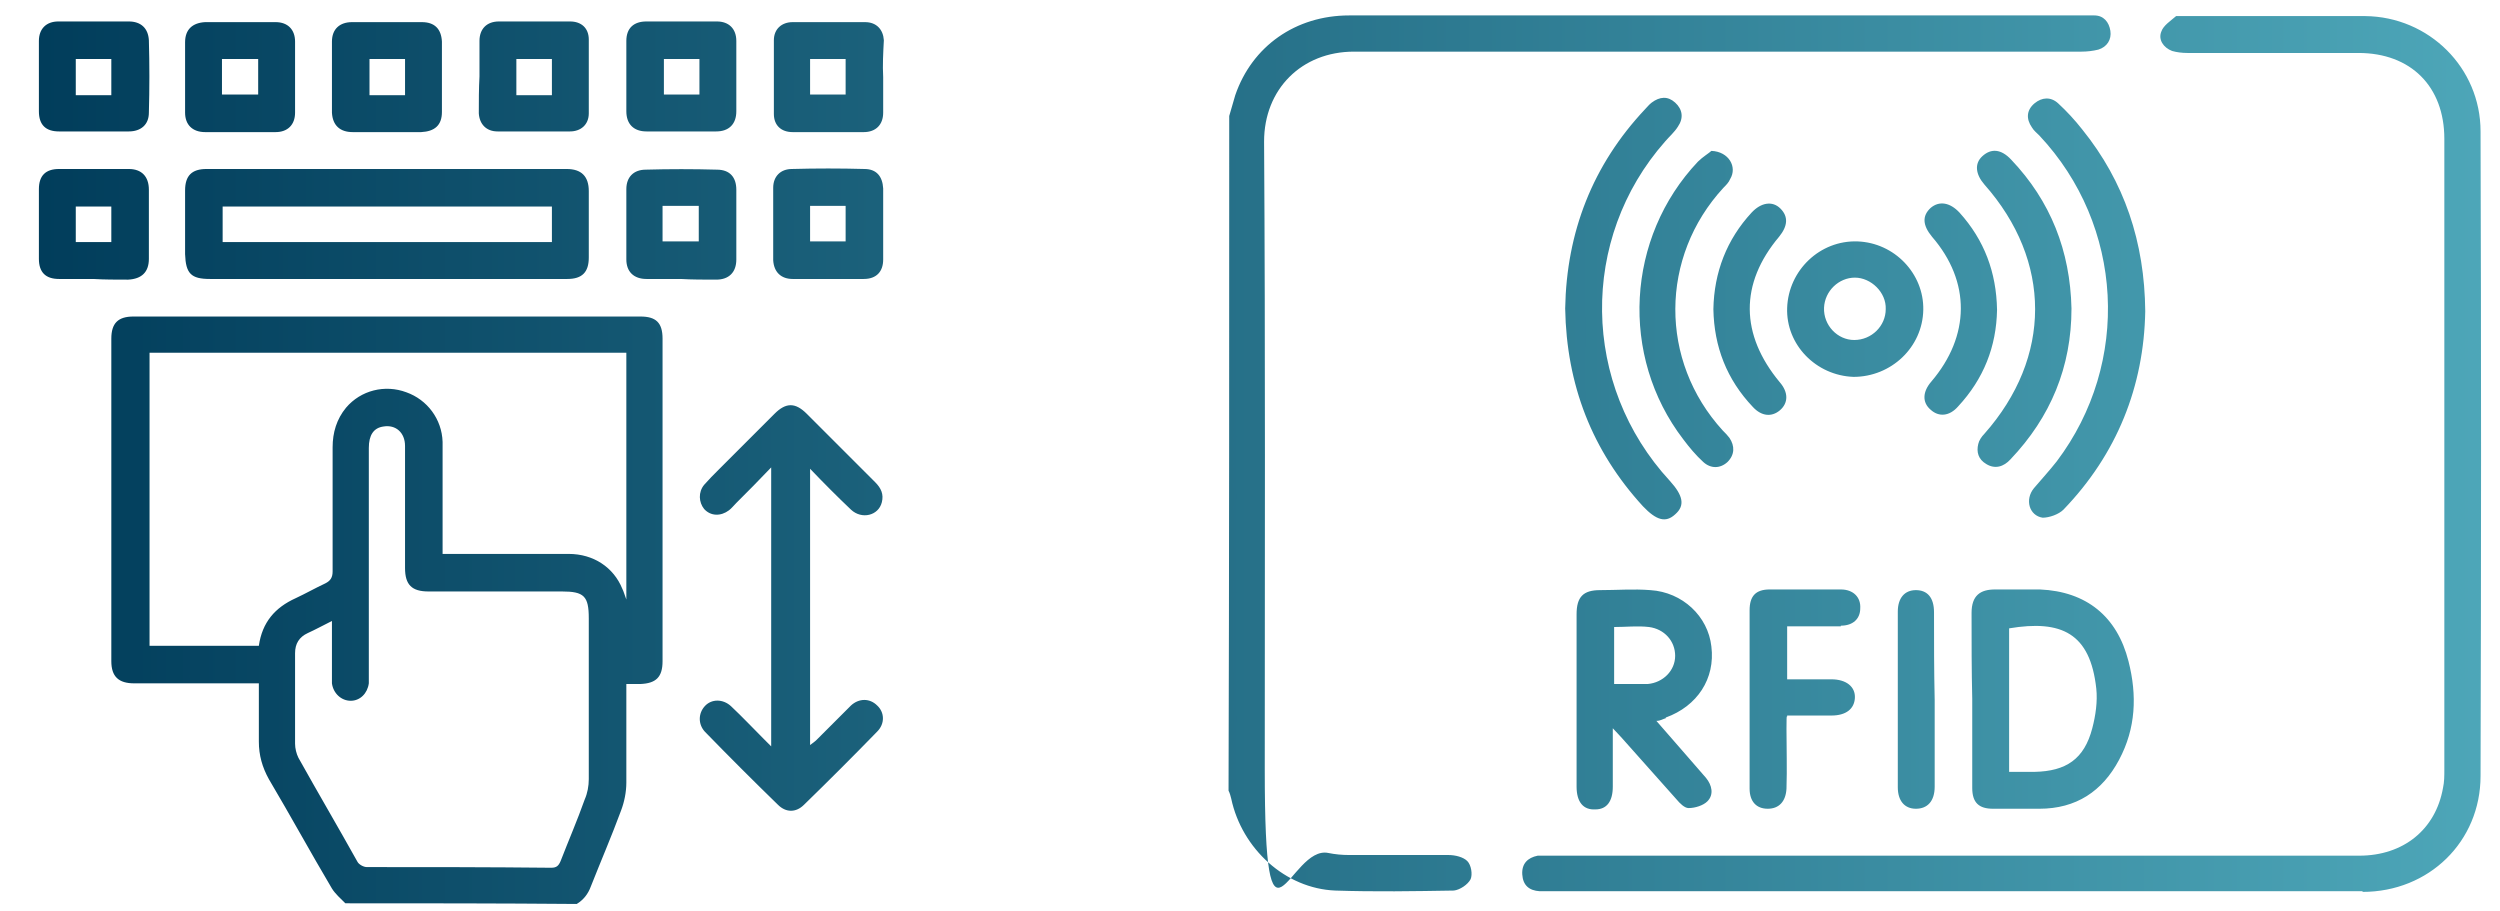 <svg xmlns="http://www.w3.org/2000/svg" xmlns:xlink="http://www.w3.org/1999/xlink" id="Livello_1" viewBox="0 0 372.8 135.9"><defs><style>      .st0 {        fill: url(#Sfumatura_senza_nome_12);      }    </style><linearGradient id="Sfumatura_senza_nome_12" data-name="Sfumatura senza nome 12" x1="5.7" y1="67.3" x2="370" y2="67.3" gradientTransform="translate(0 135.9) scale(1 -1)" gradientUnits="userSpaceOnUse"><stop offset="0" stop-color="#013d5b"></stop><stop offset="1" stop-color="#4da6b8"></stop></linearGradient></defs><path class="st0" d="M183.3,17.3c.3-1,.6-2.1.9-3.1,2.5-7.3,9-11.9,17-11.9h111.1c1.4,0,2.2,1,2.4,2.3.2,1.3-.5,2.4-1.8,2.8-.8.2-1.7.3-2.5.3-36.2,0-72.3,0-108.5,0-7.8,0-13.4,5.6-13.4,13.4.2,31.2.1,62.5.1,93.7s3.6,11.1,9.5,12.4c1,.2,2,.3,3.1.3,4.9,0,9.8,0,14.8,0,1,0,2.2.3,2.8.9.6.6.8,2,.5,2.7-.4.8-1.6,1.6-2.5,1.7-5.9.1-11.8.2-17.7,0-7.4-.3-13.9-6.2-15.5-13.7-.1-.4-.2-.8-.4-1.2.1-33.5.1-67,.1-100.6h0ZM352.3,133c9.9,0,17.6-7.5,17.6-17.3.1-32,.1-64,0-96.1,0-9.5-7.7-17.1-17.2-17.2-9.1,0-18.2,0-27.3,0s-.7,0-.9,0c-.8.7-1.9,1.4-2.2,2.3-.5,1.2.3,2.4,1.6,2.9.7.2,1.5.3,2.3.3h25.5c7.8,0,12.8,5,12.8,12.8v94.1c0,.9,0,1.8-.2,2.7-1.1,6.2-5.9,10.1-12.5,10.1h-120.3c-.7,0-1.5,0-2.2,0-1.5.3-2.4,1.2-2.3,2.8.1,1.6,1,2.4,2.6,2.5h122.7ZM294.1,104.2v13.3c0,2.2,1,3.1,3.1,3.1h6.9c5.5,0,9.4-2.6,11.9-7.3,2.5-4.7,2.7-9.6,1.4-14.7-1.7-6.7-6.3-10.4-13.2-10.7-2.2,0-4.5,0-6.7,0s-3.5.9-3.5,3.5c0,4.3,0,8.5.1,12.8-.1,0,0,0,0,0h0ZM299.6,93.7c7.8-1.3,12.1.7,13,9,.2,1.9-.1,4-.6,5.9-1.2,4.6-3.9,6.4-8.6,6.5h-3.8v-21.4ZM248.4,107c4.7-1.7,7.4-5.8,6.8-10.6-.5-4.5-4.3-8.1-9.1-8.4-2.5-.2-5,0-7.5,0s-3.5,1-3.5,3.6v25.7c0,2.3,1,3.5,2.8,3.4,1.7,0,2.6-1.2,2.6-3.4v-8.7c.7.7,1,1.1,1.4,1.5,2.7,3,5.4,6.1,8.1,9.1.5.6,1.2,1.3,1.8,1.3,1,0,2.2-.4,2.8-1,1-1,.7-2.4-.2-3.5-2.4-2.8-4.9-5.6-7.4-8.5.6,0,1-.3,1.4-.4h0ZM245.9,93.5c2.3.3,3.9,2.1,3.9,4.3s-1.8,4-4.1,4.2c-1.6,0-3.3,0-5,0v-8.5c1.8,0,3.5-.2,5.2,0h0ZM310.5,19.3c-1.1-1.4-2.3-2.7-3.6-3.9-1.1-1-2.4-.9-3.5,0-1.2,1-1.3,2.3-.4,3.6.3.5.7.8,1.1,1.2,12.6,13.4,13.7,33.9,2.6,48.6-1.1,1.4-2.3,2.7-3.4,4-1.4,1.7-.7,4.1,1.3,4.4,1,0,2.4-.5,3.1-1.2,8-8.3,12-18.4,12.2-29.6-.1-10.3-3.1-19.3-9.4-27.1h0ZM245,75.5c2,2.1,3.4,2.5,4.8,1.2,1.5-1.3,1.2-2.8-.8-5-13.2-14.3-13.5-36.1-.7-50.6.6-.7,1.4-1.4,1.9-2.2.9-1.3.7-2.6-.4-3.6s-2.3-.9-3.5,0c-.4.3-.7.7-1,1-7.8,8.3-11.7,18.3-11.9,29.7.2,11.4,4,21.2,11.6,29.5h0ZM274.5,93.3c1.8,0,2.9-1,2.9-2.6.1-1.6-1-2.8-2.9-2.8-3.5,0-7,0-10.6,0-2.1,0-3,1-3,3.1v26.6c0,1.9,1,3,2.7,3s2.7-1.1,2.8-3c.1-3,0-5.9,0-8.9s.1-1.3.1-2h6.6c2.2,0,3.4-1,3.5-2.6.1-1.7-1.3-2.8-3.5-2.8h-6.6v-7.9c2.8,0,5.4,0,8,0ZM299.9,23.8c-1.5-1.6-3-1.7-4.3-.5-1.2,1.1-1,2.7.3,4.2,10.1,11.4,10.1,25.8,0,37.2-.4.4-.8,1-.9,1.5-.3,1.2,0,2.3,1.2,3,1.3.8,2.6.4,3.6-.7,6-6.3,9.1-13.8,9.1-22.5-.2-8.6-3.1-16-9-22.2h0ZM253.2,24.1c-10.7,11.3-11.7,29-2.2,41.4.9,1.2,1.9,2.4,3,3.4s2.5,1,3.6,0c1.1-1.1,1.1-2.4.3-3.6-.3-.4-.6-.7-1-1.1-9.5-10.4-9.4-25.9.1-36.2.4-.4.8-.8,1-1.3,1.1-1.8-.2-4.1-2.8-4.2-.3.3-1.3.9-2,1.6ZM286.8,46.2c.1-5.4-4.3-10-9.8-10.2-5.6-.2-10.3,4.3-10.5,9.9-.2,5.5,4.3,10.1,9.9,10.3,5.6,0,10.3-4.4,10.4-10ZM272,45.9c.1-2.5,2.2-4.5,4.6-4.5s4.7,2.2,4.6,4.7c0,2.5-2.1,4.6-4.7,4.6-2.5,0-4.6-2.2-4.5-4.8ZM261.4,60.7c1.3,1.4,2.8,1.5,4,.5,1.3-1.1,1.3-2.7,0-4.2-5.9-7.1-6-14.7-.1-21.7,1.3-1.6,1.4-3,.2-4.2-1.2-1.2-2.9-.9-4.3.6-3.7,4-5.6,8.9-5.7,14.4.1,5.6,2,10.5,5.9,14.6h0ZM292.2,31.7c-1.4-1.5-3-1.8-4.3-.7-1.3,1.2-1.2,2.6.2,4.3,5.8,6.7,5.7,14.8-.1,21.6-1.3,1.5-1.4,3.1-.1,4.2,1.2,1.1,2.8,1,4.1-.5,3.8-4.1,5.7-8.9,5.8-14.4-.1-5.6-1.9-10.4-5.6-14.5ZM288.4,91.3c0-2.2-1-3.3-2.7-3.3s-2.7,1.2-2.7,3.2v26.2c0,2,1,3.2,2.7,3.2s2.8-1.1,2.8-3.3v-12.9c-.1-4.4-.1-8.8-.1-13.1h0ZM51.5,134.7c-.7-.7-1.5-1.4-2-2.2-3.2-5.4-6.2-10.9-9.4-16.3-1-1.8-1.5-3.6-1.5-5.6,0-2.9,0-5.7,0-8.7h-18.6c-2.3,0-3.4-1-3.4-3.3v-48.1c0-2.3,1-3.3,3.3-3.3h75.6c2.3,0,3.3.9,3.3,3.3v48.1c0,2.4-1,3.3-3.3,3.4h-2.1v1.4c0,4.4,0,8.9,0,13.3,0,1.4-.3,2.9-.8,4.2-1.4,3.8-3,7.5-4.5,11.3-.4,1.1-1.1,2-2.1,2.6-11.6-.1-23-.1-34.5-.1ZM93.3,52.6H22.3v43.7h16.3c.5-3.5,2.4-5.7,5.5-7.1,1.5-.7,2.9-1.5,4.4-2.2.8-.4,1.1-.9,1.1-1.8v-18.5c0-2.2.6-4.2,2-5.9,2.2-2.6,5.8-3.5,9-2.3,3.1,1.1,5.3,4,5.4,7.4,0,5,0,10.1,0,15.1v1.6h18.8c3.7,0,6.7,2,8,5.2.2.4.3.8.6,1.6,0-12.5,0-24.6,0-36.8h0ZM49.5,92.6c-1.4.7-2.5,1.3-3.6,1.8-1.3.6-1.9,1.6-1.9,3v13.5c0,.7.2,1.5.5,2.1,2.9,5.2,5.9,10.3,8.8,15.5.2.4.9.8,1.4.8,9.2,0,18.3,0,27.5.1.8,0,1.1-.3,1.4-1,1.2-3.1,2.5-6.1,3.6-9.2.4-.9.6-2,.6-3v-24c0-3.3-.7-4-4-4h-19.9c-2.5,0-3.5-1-3.5-3.5v-18.2c0-2-1.4-3.2-3.2-2.9-1.5.2-2.2,1.3-2.2,3.2v35.1c-.2,1.5-1.3,2.6-2.7,2.6s-2.6-1.1-2.8-2.6c0-.6,0-1.2,0-1.8,0,0,0-7.5,0-7.5ZM57.7,41.6h-26.4c-2.8,0-3.6-.8-3.7-3.7v-9.5c0-2.2,1-3.2,3.2-3.2h53.7c2.2,0,3.3,1.1,3.3,3.3v9.9c0,2.2-1,3.2-3.2,3.2,0,0-26.9,0-26.9,0ZM82.3,30.8h-49.1v5.3h49.1v-5.3ZM115.1,111.4l-1.1-1.1c-1.7-1.7-3.3-3.4-5-5-1.2-1.1-2.9-1.1-3.9,0s-1,2.7,0,3.8c3.6,3.7,7.2,7.3,10.9,10.9,1.2,1.2,2.7,1.2,3.9,0,3.7-3.6,7.3-7.2,10.9-10.9,1.2-1.2,1.1-2.9,0-3.9-1.1-1.1-2.7-1.1-3.9,0l-5.1,5.1c-.3.3-.6.5-1,.8v-41.2c2.1,2.2,4.1,4.2,6.1,6.1,1.6,1.5,4.1.9,4.6-1.1.3-1.2-.1-2.1-1-3l-10.2-10.2c-1.7-1.7-3.1-1.7-4.8,0l-8.3,8.3c-.8.8-1.5,1.5-2.2,2.3-.9,1.1-.8,2.6,0,3.6,1,1.1,2.5,1.1,3.7.2.4-.3.7-.7,1.1-1.1,1.7-1.7,3.4-3.4,5.2-5.3,0,14.3,0,27.9,0,41.6ZM13.9,41.6h-5.1c-2,0-3-1-3-3v-10.4c0-2,1-3,3-3h10.4c1.9,0,3,1.1,3,3.1v10.3c0,2-1.1,3-3.1,3.1-1.8,0-3.5,0-5.2-.1ZM16.6,36.1v-5.3h-5.3v5.3h5.3ZM131.7,33.3v5.4c0,1.8-1,2.9-2.9,2.9h-10.6c-1.7,0-2.8-1-2.9-2.8,0-3.6,0-7.2,0-10.8,0-1.7,1.1-2.8,2.8-2.8,3.6-.1,7.2-.1,10.8,0,1.8,0,2.7,1.1,2.8,2.9v5.2h0ZM126.1,36v-5.3h-5.3v5.3h5.3ZM57.6,19.7h-5c-1.9,0-3-1-3.1-2.9,0-3.5,0-7.1,0-10.6,0-1.9,1.2-2.9,3-2.9h10.4c1.9,0,2.9,1,3,2.9v10.5c0,2-1.1,2.9-3.1,3h-5.2ZM60.4,8.8h-5.3v5.4h5.3s0-5.4,0-5.4ZM131.7,11.5v5.3c0,1.8-1.1,2.9-2.9,2.9h-10.6c-1.7,0-2.8-1-2.8-2.7,0-3.7,0-7.4,0-11,0-1.7,1.2-2.7,2.8-2.7h10.8c1.7,0,2.7,1.1,2.8,2.7-.1,1.9-.2,3.7-.1,5.5q-.1,0,0,0ZM120.8,14.1h5.3v-5.3h-5.3v5.3ZM5.8,11.4v-5.3c0-1.8,1.1-2.9,2.9-2.9h10.5c1.8,0,2.9,1,3,2.8.1,3.6.1,7.2,0,10.8,0,1.8-1.2,2.8-3,2.8h-10.4c-2,0-3-1-3-3,0-1.7,0-3.5,0-5.2ZM11.3,8.8v5.4h5.3v-5.4s-5.3,0-5.3,0ZM71.5,11.4v-5.3c0-1.8,1.1-2.9,2.9-2.9h10.6c1.7,0,2.8,1,2.8,2.7,0,3.7,0,7.4,0,11,0,1.7-1.2,2.7-2.8,2.7h-10.8c-1.7,0-2.7-1.1-2.8-2.7,0-1.8,0-3.7.1-5.5ZM82.3,8.8h-5.3v5.4h5.3s0-5.4,0-5.4ZM101.5,41.6h-5.1c-1.9,0-3-1.1-3-2.9v-10.5c0-1.8,1.1-2.9,2.9-2.9,3.5-.1,7.1-.1,10.6,0,1.9,0,2.9,1.1,2.9,3v10.4c0,1.9-1.1,3-3,3-1.8,0-3.6,0-5.3-.1ZM104.2,36v-5.3h-5.4v5.3h5.4ZM35.9,19.7h-5.3c-1.9,0-3-1.1-3-2.9V6.3c0-1.9,1.1-2.9,3-3h10.5c1.8,0,2.9,1.1,2.9,2.9v10.6c0,1.8-1.1,2.9-2.9,2.9h-5.2ZM38.5,8.8h-5.4v5.3h5.4s0-5.3,0-5.3ZM109.8,11.5v5.1c0,1.9-1.1,3-3,3h-10.4c-1.9,0-3-1.1-3-3V6.1c0-1.9,1.1-2.9,3-2.9h10.5c1.8,0,2.9,1.1,2.9,2.9v5.4ZM104.3,8.8h-5.3v5.3h5.3s0-5.3,0-5.3Z"></path></svg>